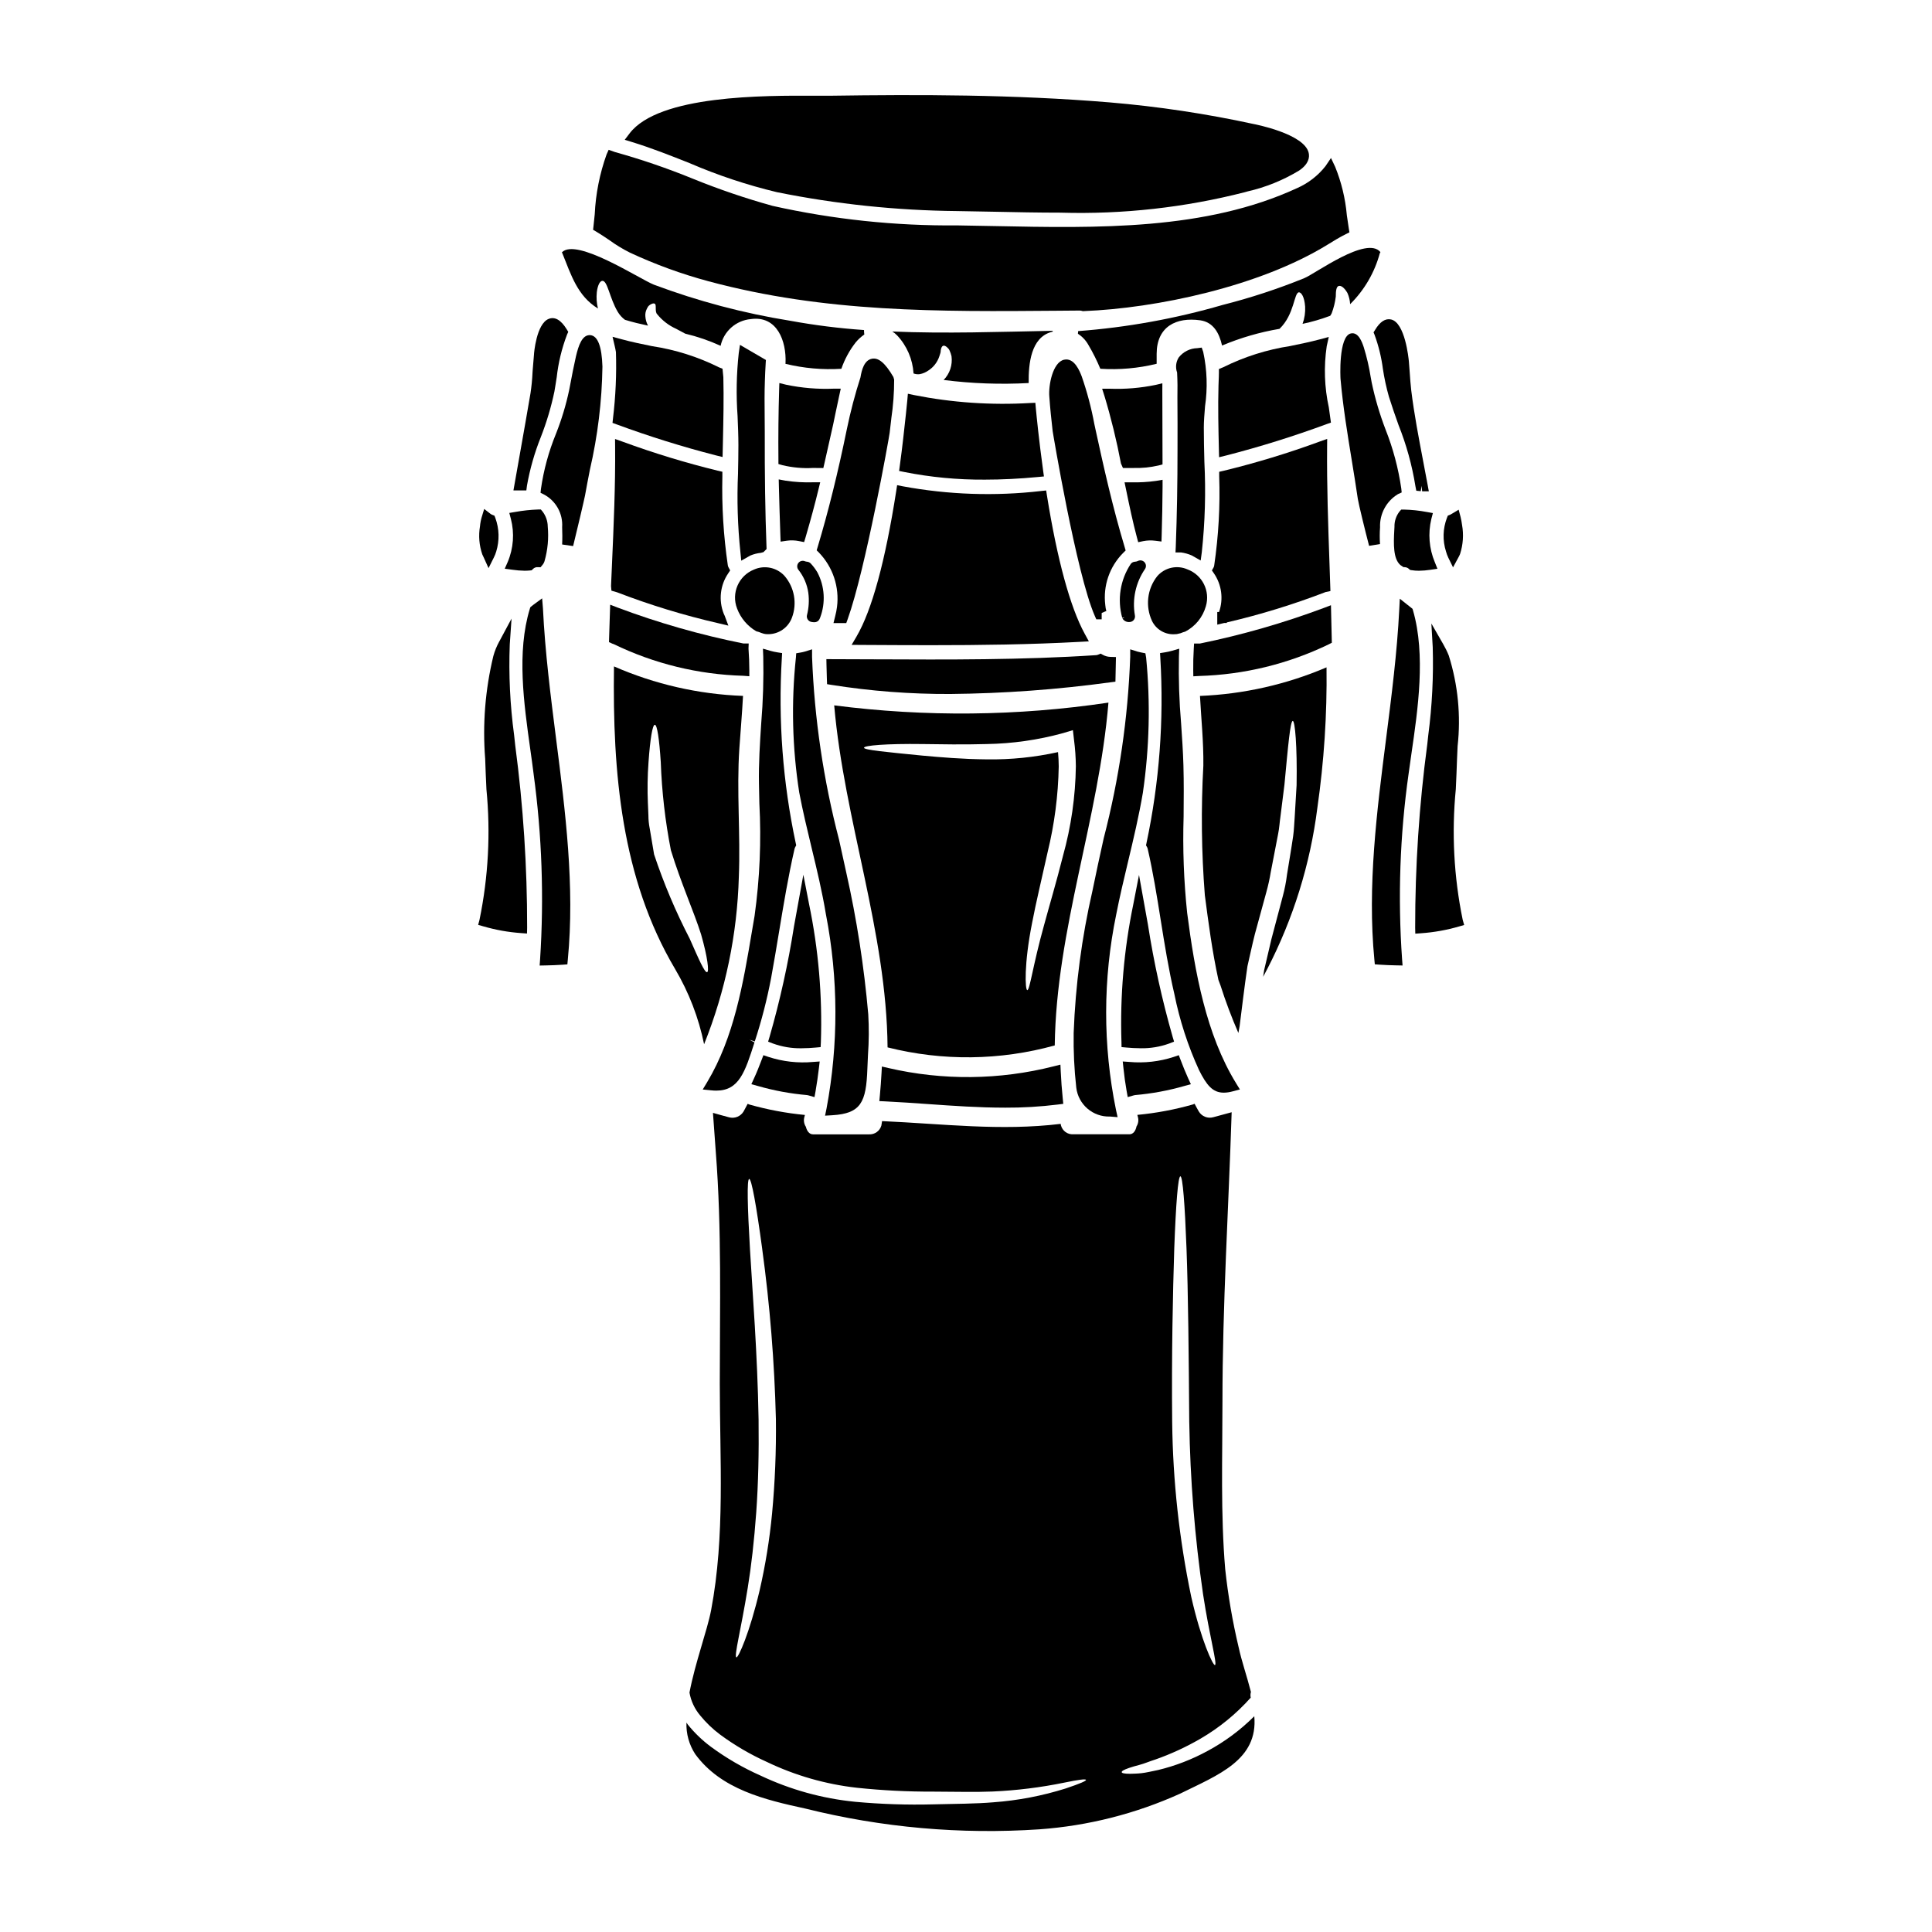 <?xml version="1.0" encoding="UTF-8"?>
<!-- Uploaded to: ICON Repo, www.svgrepo.com, Generator: ICON Repo Mixer Tools -->
<svg fill="#000000" width="800px" height="800px" version="1.1" viewBox="144 144 512 512" xmlns="http://www.w3.org/2000/svg">
 <g>
  <path d="m346.91 240.32 0.062-0.922-6.875-4.004-0.316 2.148c-0.613 5.562-0.719 11.168-0.316 16.75 0.109 2.602 0.219 5.18 0.219 7.672 0 2.492-0.051 4.945-0.102 7.438h0.004c-0.316 6.984-0.105 13.984 0.629 20.938l0.223 2.246 2.422-1.375v0.004c0.887-0.371 1.824-0.609 2.777-0.707l0.684-0.188 0.828-0.828-0.023-0.641c-0.34-9.082-0.488-19.016-0.457-30.375 0-1.418 0-2.836-0.027-4.258-0.027-3.09-0.059-6.184 0.055-9.27 0.059-1.555 0.105-3.078 0.215-4.629z"/>
  <path d="m342.58 323.21v-1.574c0-1.902-0.078-3.828-0.219-5.758l0.051-1.34h-1.371c-11.371-2.269-22.543-5.461-33.398-9.535l-1.938-0.75-0.09 2.672c-0.078 2.086-0.152 4.188-0.199 6.297l-0.023 0.949 0.859 0.395-0.004-0.004c0.109 0.059 0.227 0.098 0.348 0.117 10.75 5.219 22.488 8.086 34.43 8.414z"/>
  <path d="m339.34 305.28c0.953 2.531 2.75 4.656 5.086 6.016l0.684 0.188c0.426 0.184 0.859 0.336 1.305 0.461 0.309 0.074 0.621 0.113 0.938 0.121 0.074 0.004 0.148 0.004 0.223 0 2.789 0 5.285-1.723 6.277-4.328 1.453-3.812 0.684-8.117-2.008-11.188-2.062-2.188-5.285-2.832-8.031-1.609-4.078 1.637-6.074 6.25-4.473 10.34z"/>
  <path d="m306.32 256.07 1.09 0.395c8.621 3.18 17.398 5.922 26.297 8.211l1.785 0.434 0.094-4.277c0.121-5.566 0.25-11.316 0.109-16.852l-0.219-2.269-0.941-0.367h0.004c-5.594-2.789-11.59-4.684-17.766-5.617-2.66-0.543-5.418-1.109-8.051-1.824l-2.387-0.648 0.562 2.41c0.125 0.547 0.25 1.098 0.332 1.648 0.184 5.883-0.078 11.77-0.785 17.613z"/>
  <path d="m422.98 231.88v-0.215c-14.094 0.273-28.34 0.789-42.508 0.188 0.465 0.285 0.895 0.633 1.27 1.027 2.586 2.75 4.125 6.32 4.356 10.09 0.523 0.199 1.09 0.266 1.648 0.188 0.809-0.152 1.574-0.477 2.246-0.945 1.398-0.891 2.438-2.238 2.949-3.812 0.078-0.273 0.16-0.539 0.27-0.84 0.105-0.301 0.055-0.648 0.137-0.922 0.105-0.539 0.297-0.891 0.594-1 0.301-0.109 0.676 0.055 1.082 0.434 0.266 0.219 0.48 0.496 0.621 0.812 0.223 0.484 0.398 0.992 0.516 1.516 0.312 2.309-0.457 4.633-2.086 6.297 7.473 0.949 15.016 1.219 22.535 0.812-0.082-5.219 0.672-11.98 5.902-13.496 0.141-0.055 0.316-0.086 0.469-0.133z"/>
  <path d="m337.5 295.16-0.426-0.789c-0.105-0.184-0.172-0.383-0.199-0.594-1.145-7.805-1.625-15.691-1.438-23.578v-1.18l-1.152-0.27-0.004 0.004c-8.578-2.094-17.031-4.672-25.32-7.719l-1.969-0.695 0.02 2.106c0.09 10.234-0.371 20.699-0.859 31.758l-0.223 5.117 0.109 1.215 1.465 0.422h0.004c8.734 3.363 17.695 6.102 26.82 8.195l2.699 0.645-0.973-2.602c-0.066-0.168-0.141-0.332-0.266-0.582-1.391-3.547-0.938-7.555 1.215-10.699z"/>
  <path d="m362.65 439.66 1.926-0.113c7.598-0.453 8.977-3.465 9.285-12.27 0.043-1.238 0.105-2.484 0.164-3.723 0.258-3.574 0.285-7.164 0.074-10.746-1.102-12.621-3.043-25.16-5.82-37.523-0.617-2.887-1.262-5.785-1.91-8.699h0.004c-4.144-15.855-6.551-32.117-7.168-48.496v-2.016l-1.926 0.605c-0.375 0.109-0.754 0.191-1.137 0.254l-1.137 0.195-0.078 1.152h-0.004c-1.258 11.91-0.961 23.93 0.887 35.762 0.934 4.914 2.121 9.84 3.269 14.617 1.398 5.785 2.836 11.766 3.809 17.711h0.004c3.285 16.973 3.336 34.414 0.148 51.406z"/>
  <path d="m357.1 287.66 0.395-1.305c1.43-4.91 2.516-8.949 3.426-12.727l0.445-1.82-1.906 0.004c-2.441 0.082-4.887-0.066-7.301-0.434l-1.789-0.332 0.043 1.82c0.109 4.359 0.242 8.695 0.395 13.027l0.059 1.645 1.633-0.238v-0.004c1.078-0.152 2.18-0.117 3.25 0.102z"/>
  <path d="m404.95 271.11c4.508 0 9.23-0.234 14.168-0.703l1.535-0.145-0.211-1.527c-1.133-8.266-1.73-14.355-1.941-16.594l-0.125-1.398-1.402 0.059c-10.297 0.609-20.629-0.098-30.746-2.106l-1.633-0.352-0.145 1.664c-0.105 1.234-0.238 2.469-0.371 3.688l-0.18 1.621c-0.262 2.449-0.723 6.809-1.445 12.117l-0.184 1.371 1.355 0.277h-0.004c7.023 1.395 14.168 2.074 21.328 2.027z"/>
  <path d="m358.07 308.18c0.227 0.348 0.59 0.582 0.996 0.648 0.262 0.047 0.523 0.074 0.789 0.074 0.559 0 1.07-0.316 1.316-0.816 0.07-0.137 0.129-0.281 0.18-0.426 1.473-3.902 1.215-8.246-0.715-11.945-0.508-0.863-1.109-1.668-1.793-2.398-0.254-0.262-0.59-0.422-0.953-0.453-0.199-0.016-0.395-0.059-0.582-0.133-0.621-0.258-1.34-0.066-1.742 0.473-0.406 0.539-0.395 1.281 0.027 1.805 1.395 1.762 2.297 3.856 2.617 6.078 0.262 1.973 0.145 3.977-0.348 5.906-0.105 0.406-0.031 0.84 0.207 1.188z"/>
  <path d="m375.06 239.07c-2.043 0.395-2.707 2.973-3.027 4.938-1.445 4.492-2.644 9.059-3.598 13.68-2.383 11.637-4.922 21.871-7.754 31.301l-0.254 0.852 0.625 0.621h-0.004c3.684 3.828 5.438 9.113 4.769 14.383-0.105 0.824-0.27 1.645-0.48 2.445l-0.453 1.832h3.387l0.352-0.977c4.746-13.18 11.043-48.414 11.145-49.445 0.129-1.234 0.285-2.496 0.441-3.766h-0.008c0.512-3.418 0.766-6.871 0.758-10.328l-0.203-0.703c-2.191-3.738-3.945-5.18-5.695-4.832z"/>
  <path d="m375.91 318.73-12.91-0.047 0.027 1.512c0.027 1.336 0.055 2.641 0.109 3.938l0.047 1.18 1.18 0.191h0.004c10.402 1.652 20.926 2.457 31.461 2.41 14.219-0.137 28.418-1.172 42.508-3.102l1.266-0.16 0.137-6.527-1.465-0.043h0.004c-0.688-0.012-1.363-0.191-1.969-0.52l-0.625-0.344-0.656 0.273h-0.004c-0.188 0.09-0.398 0.137-0.609 0.137-19.457 1.285-39.305 1.191-58.504 1.102z"/>
  <path d="m421.46 275.36-0.219-1.379-1.383 0.141v0.004c-12.195 1.406-24.531 0.984-36.605-1.25l-1.508-0.301-0.23 1.52c-2.91 18.641-6.445 31.621-10.527 38.594l-1.297 2.207 3.848 0.023c5.664 0.031 11.383 0.062 17.137 0.062 13.117 0 26.406-0.168 39.547-0.887l2.336-0.125-1.121-2.055c-3.82-6.992-7.273-19.637-9.977-36.555z"/>
  <path d="m352.31 245.95-1.773-0.441-0.059 1.828c-0.184 6.008-0.246 12.242-0.188 18.531v1.105l1.062 0.305h-0.004c2.648 0.633 5.371 0.883 8.09 0.734l2.754 0.023 0.266-1.148c0.789-3.438 1.574-6.906 2.336-10.379l0.605-2.918c0.32-1.547 0.652-3.148 1.016-4.777l0.395-1.812h-1.852c-4.242 0.176-8.492-0.18-12.648-1.051z"/>
  <path d="m449.29 308.55c1.059 2.191 3.289 3.57 5.723 3.539 0.285 0 0.57-0.016 0.855-0.047l0.977-0.227c0.27-0.094 0.543-0.191 0.688-0.262l0.57-0.172c2.676-1.391 4.656-3.828 5.469-6.734 1.191-4.023-0.938-8.285-4.871-9.75-2.789-1.23-6.051-0.492-8.039 1.82-2.648 3.371-3.176 7.941-1.371 11.832z"/>
  <path d="m455.52 290.4h1.465c0.973 0.137 1.922 0.398 2.82 0.789l2.387 1.352 0.301-2.215v-0.004c0.855-7.945 1.082-15.945 0.68-23.926-0.078-3.07-0.148-6.113-0.148-9.109 0-1.574 0.152-3.508 0.32-5.566l-0.004 0.004c0.715-4.812 0.555-9.711-0.477-14.465l-0.395-1.145-1.18 0.152c-1.93 0.043-3.742 0.957-4.926 2.481-0.742 1.191-0.895 2.66-0.418 3.977 0.109 2.184 0.137 4.414 0.082 6.691 0.027 4.516 0.055 9.055 0.027 13.566 0 9.117-0.148 17.582-0.461 25.887z"/>
  <path d="m326.79 187.25c7.465 3.215 15.195 5.785 23.102 7.68 15.711 3.172 31.691 4.848 47.719 5.004 3.18 0.043 6.398 0.109 9.645 0.176 5.938 0.125 11.938 0.246 17.938 0.246l-0.004 0.004c16.414 0.469 32.812-1.359 48.719-5.43l0.652-0.184v-0.004c4.848-1.102 9.484-2.977 13.734-5.555 2.551-1.738 2.781-3.496 2.523-4.656-1.125-5.117-14.523-7.652-14.59-7.664h-0.004c-12.59-2.734-25.34-4.652-38.18-5.734-25.586-2.117-50.711-2.098-74.039-1.762-1.004 0.02-2.344 0-3.938 0-13.473-0.062-41.484-0.215-49.234 9.996l-1.273 1.68 2.016 0.621c5.129 1.574 10.262 3.613 15.215 5.582z"/>
  <path d="m305.59 207.71c1.695 1.227 3.492 2.312 5.363 3.25 6.707 3.121 13.672 5.66 20.82 7.582 30.93 8.316 60.906 8.062 92.637 7.805l5.688-0.047c0.207 0 0.41 0.027 0.609 0.086l0.215 0.062h0.23c19.172-0.738 46.617-6.484 64.715-17.641 1.438-0.895 3.121-1.918 4.773-2.754l0.973-0.484-0.176-1.074c-0.184-1.145-0.355-2.332-0.523-3.543l0.004-0.004c-0.395-4.375-1.434-8.672-3.086-12.742l-1.105-2.332-1.449 2.144c-1.984 2.527-4.562 4.523-7.5 5.82-24.27 11.215-52.766 10.629-80.355 10.07-3.289-0.066-6.547-0.133-9.75-0.176-16.449 0.148-32.859-1.586-48.914-5.172-7.18-1.988-14.238-4.391-21.145-7.199-6.734-2.75-13.621-5.109-20.629-7.062l-1.688-0.598-0.535 1.203h-0.004c-1.832 5.109-2.894 10.465-3.148 15.887-0.105 1.109-0.211 2.176-0.328 3.148l-0.105 0.957 0.832 0.488c1.211 0.715 2.402 1.527 3.582 2.324z"/>
  <path d="m523.73 279.97-1.574-0.285v0.004c-2.023-0.387-4.074-0.602-6.137-0.648h-0.68l-0.453 0.512c-0.902 1.156-1.375 2.586-1.336 4.051l-0.047 0.883c-0.215 3.746-0.273 7.547 1.547 9.195 0.145 0.133 0.309 0.242 0.484 0.324l0.344 0.27 0.441 0.035c0.383 0.02 0.75 0.172 1.035 0.43l0.32 0.293 0.43 0.07h-0.004c0.633 0.102 1.277 0.152 1.918 0.148 1.027-0.012 2.051-0.098 3.066-0.254l1.852-0.27-0.691-1.738h-0.004c-1.516-3.625-1.84-7.637-0.922-11.461z"/>
  <path d="m508.4 231.45-0.395 0.629 0.281 0.68v0.004c1.059 2.898 1.793 5.906 2.191 8.965 0.375 2.504 0.91 4.981 1.605 7.418 0.789 2.516 1.645 4.977 2.519 7.422h-0.004c2.102 5.25 3.613 10.715 4.508 16.301l0.23 1.18 1.18 0.117 0.211-1.418 0.156 1.449h1.77l-0.32-1.742c-0.371-2.027-0.754-4.055-1.148-6.078-1.18-6.211-2.422-12.633-3.195-18.961-0.176-1.551-0.293-3.113-0.395-4.676-0.07-0.953-0.133-1.906-0.219-2.856-0.09-1.059-1.039-10.375-4.723-11.219-1.531-0.336-2.945 0.598-4.254 2.785z"/>
  <path d="m465.61 294.38-0.441 0.789 0.516 0.75c2.074 3.008 2.586 6.828 1.371 10.273h-0.469v3.344l1.82-0.434h0.668l0.066-0.16c8.914-2.074 17.668-4.769 26.207-8.059l1.227-0.246-0.25-7.434c-0.355-10.066-0.715-20.469-0.629-30.781l0.02-2.109-1.988 0.703c-8.328 3.062-16.824 5.648-25.449 7.742l-1.18 0.27v1.18-0.004c0.27 7.891-0.172 15.785-1.316 23.594-0.02 0.203-0.078 0.402-0.172 0.582z"/>
  <path d="m365.07 330.93c2.676 30.617 13.875 59.91 14.145 90.637 14.566 3.672 29.832 3.496 44.305-0.516 0.395-30.781 11.688-60.098 14.23-90.855v0.004c-24.078 3.594-48.535 3.84-72.68 0.73zm55.582 58.367c-2.922 10.469-3.731 17.094-4.41 17.094-0.594 0-0.891-6.977 1.27-17.793 1.027-5.41 2.57-11.77 4.113-18.746v-0.004c1.82-7.441 2.809-15.059 2.949-22.719 0-1.301-0.082-2.57-0.188-3.812-6.188 1.371-12.516 2.016-18.855 1.922-6.547-0.055-12.336-0.566-17.121-1-9.578-0.949-15.445-1.488-15.445-2.082s5.867-1.109 15.582-0.977c4.84 0.055 10.57 0.188 16.926 0 6.84-0.113 13.641-1.082 20.234-2.894l2.621-0.789 0.301 2.621v0.004c0.301 2.305 0.461 4.625 0.484 6.949-0.113 8.023-1.258 15.996-3.406 23.723-1.781 7.066-3.648 13.285-5.055 18.504z"/>
  <path d="m496.14 233.3-2.402 0.641c-2.562 0.684-5.172 1.219-7.781 1.754v0.004c-6.188 0.941-12.191 2.844-17.797 5.629l-1.137 0.469v0.977c0 0.789-0.043 1.516-0.066 2.18l-0.043 1.18c-0.164 5.766-0.023 11.578 0.109 17.199l0.047 1.84 1.781-0.441v0.004c9.043-2.324 17.965-5.109 26.727-8.344l1.133-0.395-0.164-1.18c-0.121-0.906-0.27-1.859-0.395-2.836v-0.004c-1.168-5.328-1.355-10.828-0.559-16.223z"/>
  <path d="m442.93 372.42c1.434-6.008 2.91-12.203 3.957-18.414l-0.004 0.004c1.723-11.832 2.012-23.828 0.855-35.73l-0.199-1.148-1.102-0.219c-0.336-0.059-0.668-0.137-0.992-0.234l-1.926-0.609v2.019c-0.586 16.23-2.941 32.344-7.023 48.062-1.027 4.66-2.051 9.301-2.984 13.922-2.836 12.363-4.504 24.965-4.977 37.641-0.082 4.844 0.148 9.688 0.688 14.5 0.527 4.5 4.426 7.844 8.957 7.68l2 0.164-0.438-1.969c-3.484-17.059-3.461-34.648 0.062-51.703 0.906-4.66 2.035-9.391 3.125-13.965z"/>
  <path d="m494.75 305.14c-10.652 3.977-21.598 7.121-32.734 9.398h-1.574l-0.082 1.391c-0.113 1.93-0.168 3.856-0.141 5.758l0.023 1.539 1.531-0.086h-0.004c11.914-0.336 23.621-3.191 34.352-8.383l0.828-0.422-0.234-9.945z"/>
  <path d="m425.02 426.14-1.75 0.438c-14.371 3.652-29.41 3.809-43.852 0.457l-1.711-0.395-0.094 1.758c-0.109 1.93-0.246 3.887-0.434 5.867l-0.145 1.539 1.547 0.07c3.836 0.184 7.664 0.457 11.477 0.723 6.621 0.465 13.383 0.941 20.191 0.941l-0.004 0.004c4.719 0.027 9.43-0.254 14.109-0.832l1.426-0.184-0.141-1.426c-0.238-2.41-0.43-4.789-0.531-7.144z"/>
  <path d="m527.8 291.76 1.27 2.594 1.391-2.57c0.18-0.309 0.336-0.625 0.469-0.957 0.805-2.492 0.988-5.144 0.527-7.727-0.094-0.711-0.223-1.422-0.395-2.121l-0.504-1.906-1.691 1.016v0.004c-0.191 0.121-0.395 0.23-0.602 0.328l-0.578 0.23-0.23 0.582-0.004 0.004c-1.094 2.863-1.18 6.012-0.242 8.93 0.148 0.547 0.348 1.082 0.59 1.594z"/>
  <path d="m300.46 232.82c-2.176-0.191-3.148 2.723-3.828 5.629-0.574 2.508-1.051 5.012-1.527 7.535l-0.273 1.406v-0.004c-0.836 3.941-2.004 7.809-3.488 11.555-1.926 4.691-3.266 9.605-3.988 14.629l-0.105 1.027 0.922 0.453h-0.004c3.164 1.688 5.047 5.078 4.805 8.66 0.051 1.449 0.078 3.004 0 4.582l2.91 0.426c1.117-4.535 2.902-12.117 3.148-13.383 0.395-2.258 0.852-4.551 1.297-6.852v-0.004c2.074-8.969 3.188-18.133 3.324-27.336-0.168-5.324-1.23-8.129-3.191-8.324z"/>
  <path d="m339.8 376.35c0.461-11.309-0.621-22.723 0.137-34 0.324-4.68 0.727-9.305 0.973-13.93-11.789-0.434-23.391-3.086-34.199-7.816-0.395 28.152 1.969 56.18 16.199 80.195 3.648 6.176 6.246 12.91 7.684 19.938 5.668-14.137 8.781-29.164 9.207-44.387zm-22.461-5.926c-0.395-2.41-0.812-4.723-1.18-7.008l-0.004 0.004c-0.211-1.086-0.32-2.191-0.32-3.301-0.055-1.109-0.109-2.164-0.133-3.191h-0.004c-0.156-3.641-0.105-7.293 0.164-10.93 0.434-6.164 1.055-9.926 1.676-9.926 0.621 0 1.18 3.812 1.574 9.926 0.281 7.832 1.176 15.629 2.68 23.316 2.676 8.738 6.113 16.312 8.004 22.312 1.73 6.035 2.164 9.902 1.594 10.008-0.648 0.16-2.164-3.324-4.598-8.844l0.004 0.004c-3.731-7.199-6.894-14.68-9.457-22.371z"/>
  <path d="m531.62 387.71c-2.336-11.367-2.945-23.023-1.816-34.574 0.121-2.695 0.246-5.375 0.328-8.039l0.148-3.352c0.898-8.086 0.098-16.27-2.344-24.031-0.422-1.055-0.926-2.074-1.5-3.059l-3.109-5.418 0.359 6.238c0.23 7.809-0.164 15.621-1.18 23.363l-0.266 2.426c-2.152 16.109-3.223 32.344-3.207 48.594l0.035 1.574 1.551-0.113c3.394-0.238 6.75-0.84 10.02-1.789l1.379-0.395z"/>
  <path d="m309.62 228.75c2.004 0.621 4.031 1.105 6.086 1.539h0.027c-0.414-0.75-0.652-1.578-0.703-2.434-0.07-0.699 0.066-1.402 0.395-2.027 0.117-0.258 0.262-0.504 0.434-0.73 0.121-0.117 0.254-0.223 0.395-0.324 0.539-0.328 0.973-0.461 1.242-0.301 0.594 0.242-0.055 2.109 0.676 2.812v0.004c1.348 1.652 3.059 2.969 5.004 3.84 0.84 0.461 1.652 0.891 2.434 1.301v-0.004c3.215 0.766 6.352 1.844 9.359 3.219 0.824-3.848 4.055-6.719 7.977-7.082 7.035-1.004 9.492 5.902 9.227 11.656v-0.004c0.008 0.066-0.004 0.133-0.027 0.195 4.848 1.184 9.844 1.629 14.824 1.32 0.871-2.516 2.148-4.875 3.785-6.977 0.668-0.805 1.441-1.516 2.297-2.109-0.055-0.391-0.082-0.785-0.082-1.184-6.559-0.453-13.086-1.273-19.555-2.457-12.34-1.98-24.457-5.191-36.164-9.578-3.898-1.574-20.531-12.523-24.344-8.551v0.004c0.027 0.074 0.062 0.148 0.113 0.215 2.328 5.762 4.004 11.336 9.445 14.66-0.352-1.414-0.453-2.879-0.301-4.328 0.242-1.969 0.867-2.977 1.465-3 1.379-0.082 1.918 4.57 4.055 8.168 0.492 0.844 1.152 1.578 1.938 2.156z"/>
  <path d="m280.25 338.83c-1.078-7.969-1.465-16.016-1.156-24.051l0.469-6.836-3.238 6.039-0.004-0.004c-0.672 1.223-1.203 2.519-1.574 3.867-2.156 8.91-2.891 18.105-2.168 27.246 0.078 2.672 0.207 5.371 0.332 8.082 1.125 11.539 0.508 23.18-1.824 34.535l-0.367 1.391 1.383 0.395v-0.004c3.266 0.953 6.621 1.551 10.012 1.789l1.547 0.113 0.035-1.574c0.02-16.129-1.031-32.238-3.148-48.227z"/>
  <path d="m287.89 305.25-0.219-2.68-2.215 1.625c-0.215 0.156-0.395 0.305-0.605 0.473l-0.32 0.281-0.121 0.395c-3.508 11.484-1.574 25.09 0.102 37.09 0.324 2.301 0.637 4.523 0.898 6.637l-0.004-0.004c2.215 16.301 2.793 32.785 1.723 49.199l-0.117 1.613 1.617-0.031c1.457-0.023 2.941-0.082 4.488-0.188l1.242-0.09 0.117-1.238c1.883-19.438-0.645-39.25-3.09-58.414-1.445-11.383-2.945-23.145-3.496-34.668z"/>
  <path d="m501.07 221.61c0.426 0.949 0.672 1.965 0.73 3 3.773-3.731 6.492-8.398 7.871-13.523 0.047-0.094 0.102-0.184 0.16-0.27-3.598-4.438-17.254 5.707-20.176 6.894v0.004c-7.059 2.867-14.309 5.242-21.695 7.113-12.473 3.621-25.289 5.941-38.242 6.922-0.027 0.242-0.027 0.488-0.055 0.703 1.16 0.746 2.117 1.77 2.785 2.977 1.195 2.023 2.246 4.129 3.152 6.297h0.027c5.004 0.32 10.027-0.125 14.898-1.32v-2.652c0.027-7.223 5.191-9.766 11.547-8.871 3.438 0.488 5.031 3.324 5.789 6.691l0.004-0.004c4.883-2.055 9.992-3.539 15.215-4.422 0-0.023 0.027-0.023 0.027-0.023 3.977-3.84 3.785-9.578 5.137-9.66 0.598 0.027 1.438 1.137 1.625 3.758h0.004c0.086 1.566-0.145 3.129-0.68 4.602 2.496-0.523 4.945-1.238 7.328-2.137 0.152-0.215 0.281-0.441 0.395-0.676 0.535-1.422 0.898-2.902 1.082-4.41 0-1.488 0.137-2.625 0.758-2.812 0.625-0.191 1.477 0.414 2.312 1.82z"/>
  <path d="m272.19 291.73 1.277 2.832 1.391-2.785c0.266-0.516 0.48-1.055 0.645-1.613 0.898-2.918 0.816-6.051-0.238-8.918l-0.234-0.586-0.586-0.234v-0.004c-0.156-0.059-0.305-0.137-0.438-0.23l-1.691-1.312-0.625 2.051h-0.004c-0.246 0.828-0.406 1.68-0.484 2.539-0.426 2.5-0.215 5.062 0.613 7.457 0.129 0.254 0.262 0.531 0.375 0.805z"/>
  <path d="m330.23 432.73 2.316 0.227c0.422 0.047 0.844 0.07 1.27 0.07 6.047 0 7.621-4.934 10.129-12.781l-1.324-0.707 1.406 0.453-0.004-0.004c1.805-5.504 3.25-11.121 4.332-16.812 0.742-4.051 1.418-8.105 2.09-12.16 1.203-7.258 2.445-14.766 4.106-22.008v0.004c0.039-0.176 0.102-0.348 0.184-0.504l0.266-0.48-0.109-0.539h-0.004c-3.441-16.121-4.688-32.629-3.695-49.082l0.074-1.328-1.32-0.211h0.004c-0.605-0.094-1.207-0.227-1.797-0.395l-1.969-0.57 0.082 2.051h0.004c0.129 5.902-0.047 11.805-0.535 17.688-0.348 5.262-0.703 10.703-0.602 16.109l0.105 5.144c0.535 9.969 0.109 19.965-1.273 29.852l-0.691 4.051c-2.316 13.82-4.746 28.09-11.844 39.938z"/>
  <path d="m509.73 283.76c-0.141-3.586 1.68-6.965 4.754-8.816l0.977-0.441-0.109-1.062c-0.777-5.359-2.176-10.605-4.172-15.637-1.543-4.027-2.766-8.172-3.66-12.395l-0.262-1.43v0.004c-0.422-2.699-1.039-5.359-1.848-7.969-0.441-1.328-1.406-4.082-3.398-3.652-3.363 0.695-2.781 11.98-2.754 12.094 0.641 7.262 1.828 14.496 2.969 21.492 0.555 3.418 1.113 6.832 1.613 10.266 0.188 1.277 1.969 8.555 2.984 12.438l2.898-0.473h-0.004c-0.098-1.473-0.094-2.949 0.012-4.418z"/>
  <path d="m463.98 608.04c-4.113 2.242-8.504 3.934-13.062 5.031-1.73 0.352-3.148 0.699-4.41 0.84-1.258 0.137-2.215 0.133-3.004 0.16-1.539 0-2.215-0.16-2.242-0.434-0.027-0.273 0.566-0.648 2-1.133 0.73-0.242 1.625-0.516 2.785-0.816s2.465-0.867 4.059-1.379l0.004 0.004c4.176-1.465 8.207-3.324 12.035-5.547 4.984-2.898 9.473-6.566 13.309-10.871-0.105-0.504-0.086-1.023 0.055-1.516-1.055-4.141-2.488-8.223-3.246-11.809h-0.004c-1.621-6.824-2.812-13.746-3.566-20.719-1.242-14.742-0.73-29.52-0.73-44.305 0-25.727 1.625-51.203 2.438-76.793-1.621 0.461-3.273 0.895-4.894 1.328h-0.008c-1.473 0.398-3.031-0.23-3.812-1.543-0.395-0.676-0.754-1.352-1.109-2.027-0.156 0.074-0.32 0.141-0.484 0.191-4.801 1.363-9.719 2.285-14.688 2.754 0.055 0.16 0.082 0.352 0.137 0.516 0.254 0.859 0.125 1.785-0.355 2.539-0.242 1.18-0.867 2.086-1.895 2.086h-14.871c-1.496 0.09-2.852-0.883-3.25-2.328-0.027-0.137-0.055-0.273-0.082-0.434-15.902 1.945-31.375-0.027-47.332-0.73-0.082 0.395-0.137 0.789-0.188 1.18-0.418 1.445-1.773 2.41-3.273 2.328h-14.836c-1 0-1.621-0.895-1.895-2.004-0.508-0.773-0.652-1.73-0.391-2.621 0.055-0.164 0.082-0.355 0.133-0.516-4.969-0.473-9.883-1.395-14.684-2.754-0.168-0.055-0.332-0.117-0.488-0.191-0.352 0.676-0.699 1.352-1.082 2.027-0.793 1.312-2.359 1.941-3.84 1.543-1.438-0.395-2.844-0.754-4.273-1.18 0.242 3.387 0.488 6.844 0.754 10.414 1.598 20.426 1.055 40.977 1.055 61.453 0 19.879 1.434 40.25-2.297 59.914-1.027 5.406-4.219 13.875-5.734 21.852 0.387 2.227 1.359 4.309 2.812 6.035 1.559 1.922 3.348 3.641 5.332 5.117 3.852 2.836 7.996 5.258 12.355 7.223 7.504 3.598 15.559 5.914 23.832 6.844 6.719 0.711 13.477 1.051 20.234 1.027 6.031 0.027 11.359 0.16 15.77-0.027h-0.004c6.391-0.285 12.75-1.074 19.016-2.359 3.894-0.812 5.652-1 5.734-0.727 0.082 0.273-1.516 0.973-5.356 2.269-6.246 1.969-12.699 3.203-19.23 3.676-4.652 0.395-9.84 0.395-15.906 0.543-6.906 0.18-13.816-0.047-20.691-0.68-8.695-0.859-17.176-3.211-25.074-6.949-4.644-2.059-9.055-4.617-13.145-7.629-2.269-1.684-4.312-3.644-6.086-5.84l-0.395-0.57c-0.105 2.957 0.707 5.879 2.328 8.359 6.844 9.359 18.449 12.09 29.156 14.418 20.27 5.055 41.203 6.91 62.047 5.508 12.887-0.926 25.504-4.125 37.273-9.445 10.117-4.977 20.719-8.949 19.68-20.531h0.004c-3.668 3.668-7.852 6.773-12.422 9.227zm-8.789-133.18c0.434-11.809 1-19.094 1.621-19.121s1.18 7.301 1.625 19.094 0.594 28.102 0.727 46.051h0.004c0.238 15.254 1.461 30.477 3.652 45.578 1.754 11.492 3.84 18.609 3.148 18.797-0.516 0.133-3.652-6.469-6.297-18.176-3.16-15.164-4.844-30.602-5.031-46.09-0.18-18.086 0.176-34.316 0.551-46.133zm-106.59 70.297c-0.652 6.809-1.746 13.566-3.273 20.234-2.676 11.387-5.68 17.984-6.168 17.82-0.699-0.215 1.18-7.141 3.004-18.445 0.922-5.656 1.703-12.418 2.246-19.965s0.727-15.906 0.621-24.641c-0.301-17.527-1.598-33.434-2.273-44.953-0.676-11.52-0.84-18.719-0.215-18.77 0.621-0.051 1.895 7.031 3.438 18.445l-0.004 0.004c2.051 14.984 3.266 30.074 3.644 45.195 0.102 8.371-0.238 16.738-1.02 25.074z"/>
  <path d="m462.9 346.89c-0.637 11.445-0.504 22.922 0.395 34.352 0.945 7.191 1.945 14.875 3.598 22.434 0.188 0.488 0.395 1.004 0.566 1.516v0.004c1.359 4.262 2.938 8.449 4.723 12.551 0.105-0.594 0.215-1.18 0.324-1.758 0.301-2.434 0.621-4.977 0.949-7.574 0.352-2.676 0.699-5.512 1.133-8.355 0.648-2.785 1.18-5.383 1.969-8.52 1.027-3.785 2.055-7.519 3.031-11.09v-0.004c0.492-1.762 0.887-3.547 1.18-5.356 0.352-1.758 0.676-3.492 1-5.168s0.621-3.324 0.949-4.922c0.328-1.594 0.395-3.148 0.621-4.652 0.395-3.031 0.727-5.844 1.055-8.414 0.973-10.383 1.543-16.879 2.215-16.879 0.57 0.027 1.18 6.496 1.004 17.016-0.164 2.648-0.328 5.547-0.516 8.66-0.133 1.574-0.16 3.191-0.395 4.84-0.23 1.648-0.516 3.324-0.789 5.059-0.273 1.73-0.57 3.488-0.867 5.301l0.004 0.004c-0.234 1.859-0.594 3.699-1.082 5.512-0.973 3.703-1.98 7.516-3.031 11.441-0.648 2.781-1.301 5.512-1.922 8.195-0.105 0.621-0.188 1.18-0.27 1.781 0.352-0.676 0.699-1.352 1.082-2.055h0.004c6.898-13.336 11.391-27.785 13.281-42.68 1.777-12.344 2.59-24.805 2.434-37.273-10.629 4.543-21.992 7.106-33.539 7.574 0.328 6.129 0.973 12.242 0.895 18.461z"/>
  <path d="m442.57 433.13 0.289 1.613 1.574-0.453c0.113-0.027 0.242-0.062 0.375-0.082h-0.004c4.441-0.383 8.832-1.191 13.113-2.426l1.676-0.461-0.723-1.574c-0.719-1.574-1.355-3.188-1.969-4.781l-0.508-1.332-1.348 0.461c-3.785 1.234-7.781 1.688-11.75 1.328l-1.758-0.121 0.188 1.754c0.211 2.035 0.488 4.07 0.844 6.074z"/>
  <path d="m443.83 271.82h-1.812l0.367 1.77c0.953 4.633 1.828 8.785 2.887 12.746l0.363 1.352 1.367-0.289v0.004c1.051-0.207 2.129-0.238 3.191-0.094l1.609 0.203 0.051-1.621c0.133-4.328 0.211-8.66 0.238-12.988v-1.754l-1.73 0.293c-2.16 0.305-4.348 0.434-6.531 0.379z"/>
  <path d="m441.22 421.49 1.281 0.117c1.148 0.102 2.418 0.188 3.75 0.188l0.004 0.004c2.59 0.051 5.164-0.375 7.602-1.258l1.285-0.496-0.395-1.32 0.004 0.004c-2.793-9.762-4.977-19.688-6.539-29.719l-2.363-13.141-1.5 7.719c-2.492 12.035-3.551 24.32-3.148 36.605z"/>
  <path d="m447.33 293.02c-0.441-0.512-1.172-0.66-1.777-0.359-0.246 0.121-0.516 0.188-0.789 0.199-0.43 0.023-0.832 0.234-1.094 0.578-2.801 4.211-3.625 9.434-2.262 14.305l0.461-0.168v0.074l0.129-0.027-0.539 0.273v-0.004c0.375 0.633 1.074 1.004 1.809 0.957 0.098 0 0.195-0.008 0.289-0.023 0.391-0.066 0.742-0.285 0.969-0.609 0.227-0.328 0.312-0.73 0.238-1.121-0.75-4.277 0.203-8.68 2.652-12.266 0.391-0.551 0.355-1.297-0.086-1.809z"/>
  <path d="m518.47 305.8-0.133-0.453-3.375-2.684-0.145 2.852c-0.57 11.414-2.055 23.035-3.492 34.285-2.453 19.195-4.988 39.043-3.102 58.516l0.117 1.238 1.246 0.09c1.539 0.105 3.051 0.164 4.484 0.188l1.625 0.031-0.125-1.617v0.004c-1.16-16.402-0.586-32.883 1.719-49.164 0.227-1.734 0.496-3.543 0.766-5.438 1.699-11.629 3.809-26.105 0.414-37.848z"/>
  <path d="m357.88 434.21c0.133 0.02 0.266 0.047 0.395 0.086l1.574 0.453 0.289-1.609c0.359-2 0.629-4.031 0.879-6.062l0.211-1.773-1.781 0.125h-0.004c-3.977 0.359-7.984-0.094-11.781-1.332l-1.352-0.461-0.508 1.332c-0.605 1.594-1.242 3.215-1.969 4.781l-0.719 1.574 1.676 0.461h0.004c4.273 1.234 8.656 2.047 13.086 2.426z"/>
  <path d="m361.54 420.21c0.418-12.316-0.637-24.641-3.148-36.703l-1.492-7.691-2.484 13.688c-1.543 9.867-3.699 19.629-6.461 29.227l-0.395 1.316 1.285 0.5 0.004-0.004c2.434 0.883 5.008 1.309 7.594 1.258 1.332 0 2.606-0.086 3.754-0.188l1.277-0.117z"/>
  <path d="m468.3 433.57c0.797-0.012 1.594-0.129 2.359-0.344l1.926-0.508-1.039-1.691c-7.898-12.883-10.887-29.289-12.938-45.098v-0.004c-0.891-8.473-1.203-16.996-0.941-25.512 0.039-4.434 0.082-9.012-0.047-13.559-0.105-3.715-0.359-7.406-0.613-11.094v-0.004c-0.508-5.918-0.703-11.859-0.578-17.801l0.074-2.043-1.969 0.566c-0.59 0.168-1.188 0.301-1.793 0.395l-1.32 0.211 0.078 1.332c0.98 16.441-0.258 32.945-3.68 49.059l-0.113 0.547 0.281 0.488c0.074 0.145 0.133 0.301 0.168 0.461 1.426 6.203 2.449 12.594 3.438 18.816 1.035 6.469 2.102 13.148 3.625 19.656 1.398 6.957 3.594 13.727 6.551 20.176 1.973 3.918 3.566 5.949 6.531 5.949z"/>
  <path d="m425.98 239.33c-3.023 0.695-4.156 6.844-3.898 9.781 0.219 3.106 0.52 5.996 0.879 9.117 0.043 0.336 6.277 37.824 11.176 49.012l0.395 0.887h1.422v-1.672l0.895-0.395 0.34-0.121-0.004-0.004c-0.141-0.516-0.234-1.043-0.273-1.578-0.633-5.106 1.125-10.223 4.766-13.859l0.629-0.621-0.25-0.855c-3.188-10.594-5.582-21.277-7.762-31.312l-0.285-1.332v0.004c-0.797-4.297-1.918-8.523-3.352-12.648-0.492-1.273-1.922-5.031-4.676-4.402z"/>
  <path d="m452.04 245.57-1.816 0.438h0.004c-3.984 0.82-8.051 1.16-12.117 1.008h-2.031l0.613 1.938h0.004c1.773 5.883 3.231 11.852 4.371 17.887l0.523 1.18h1.18 1.574c2.231 0.062 4.453-0.156 6.625-0.652l1.109-0.289v-1.145c0-6.164-0.027-12.336-0.051-18.5z"/>
  <path d="m283.65 272.71c0.781-4.418 2.016-8.742 3.684-12.906 1.523-3.902 2.727-7.922 3.586-12.023 0.215-1.18 0.395-2.441 0.602-3.715h0.004c0.426-3.906 1.352-7.742 2.754-11.414l0.316-0.703-0.395-0.66c-1.527-2.5-3.148-3.434-4.797-2.777-3.258 1.281-3.902 9.188-3.891 9.445-0.121 1.398-0.242 2.754-0.348 4.188l-0.039 0.582v-0.004c-0.082 1.848-0.262 3.684-0.539 5.512-0.902 5.324-1.852 10.656-2.793 15.98l-1.727 9.758h3.422z"/>
  <path d="m283.05 295.25c0.445 0 0.887-0.02 1.328-0.062l0.504-0.051 0.371-0.352h-0.004c0.336-0.344 0.809-0.52 1.285-0.48l0.719 0.02 0.465-0.559c0.273-0.312 0.477-0.68 0.594-1.074 0.844-2.973 1.129-6.074 0.848-9.148-0.016-1.441-0.5-2.836-1.375-3.984l-0.457-0.539h-0.707c-2.027 0.074-4.047 0.285-6.047 0.645l-1.602 0.27 0.418 1.574v-0.004c0.984 3.793 0.688 7.805-0.836 11.414l-0.789 1.793 1.969 0.266c1.098 0.164 2.207 0.254 3.316 0.273z"/>
 </g>
</svg>